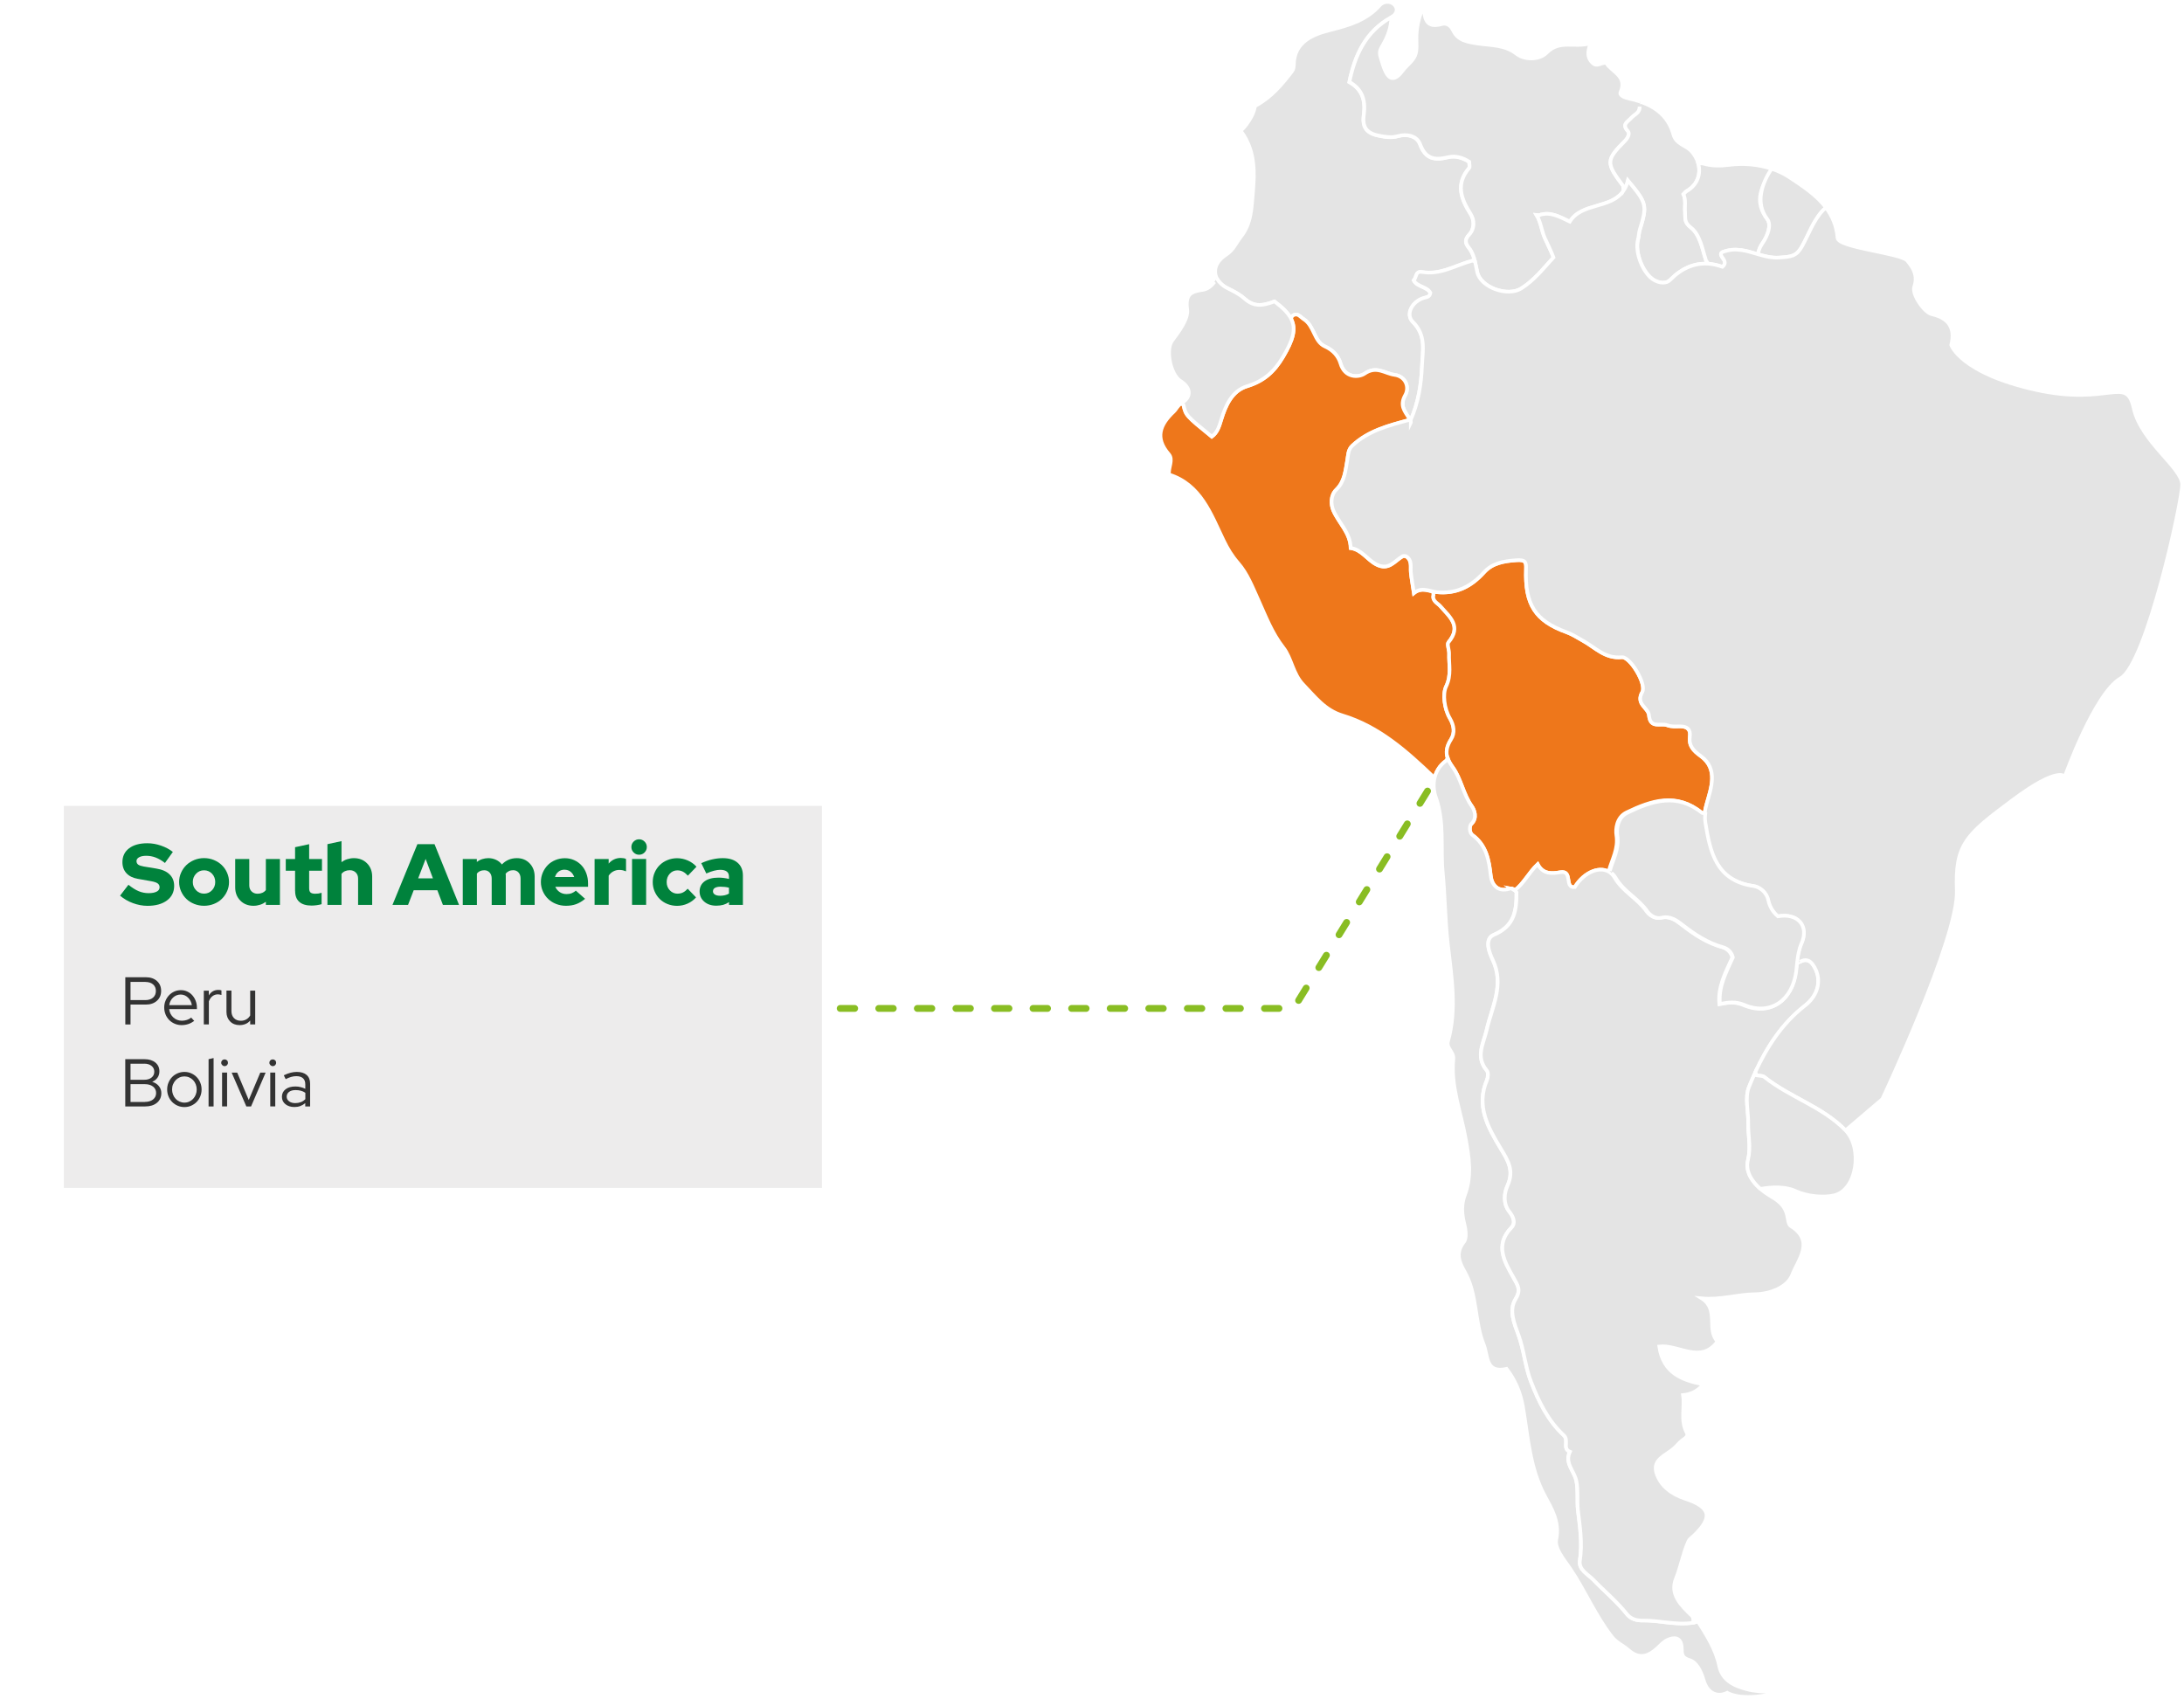 <?xml version="1.0" encoding="UTF-8"?><svg id="Capa_2" xmlns="http://www.w3.org/2000/svg" xmlns:xlink="http://www.w3.org/1999/xlink" viewBox="0 0 452.97 352.39"><defs><style>.cls-1{fill:#edecec;filter:url(#drop-shadow-1);}.cls-2{fill:#00823c;}.cls-3{fill:#e4e4e4;}.cls-3,.cls-4,.cls-5{fill-rule:evenodd;}.cls-3,.cls-5{stroke:#fff;stroke-miterlimit:10;stroke-width:.75px;}.cls-4{fill:none;stroke:#89bd23;stroke-dasharray:0 0 3 5;stroke-linecap:round;stroke-linejoin:round;stroke-width:1.42px;}.cls-6{fill:#333;}.cls-5{fill:#ee771b;}</style><filter id="drop-shadow-1" filterUnits="userSpaceOnUse"><feOffset dx="4.14" dy="4.14"/><feGaussianBlur result="blur" stdDeviation="4.14"/><feFlood flood-color="#000" flood-opacity=".25"/><feComposite in2="blur" operator="in"/><feComposite in="SourceGraphic"/></filter></defs><g id="Presencia_exportadora"><polyline class="cls-4" points="300.27 157.27 268.31 209.17 170.93 209.17"/><path class="cls-3" d="m305.39,54.1c-3.45.92-6.63,3.02-10.43,2.35-1.42-.25-1.14,1.11-1.73,1.74.74,1.38,2.71,1.22,3.45,2.59-.12.88-.84.9-1.39,1.06-2.36.7-3.86,3.35-2.25,4.96,2.84,2.83,2.01,6.02,1.89,9.19-.16,3.81-.77,7.57-2.32,11.11l-.34-.34c-.9-1.47-2.03-2.63-.81-4.79.93-1.65.1-3.91-2.23-4.22-1.97-.27-3.73-1.95-6.17-.26-1.25.86-4.13.96-5.03-2.14-.4-1.4-1.47-2.72-3.22-3.49-2.28-1.01-2.19-4.27-4.4-5.66-.78-.49-1.29-1.47-2.38-.64l-.26.55c-.6-1.16-1.73-2.29-3.44-3.57-2.86,1.11-4.47,1.01-6.37-.7-1.02-.91-2.18-1.43-3.37-2.04-1.08-.55-1.82-1.28-2.22-2.08-.8-1.61-.2-3.51,1.91-4.87,1.56-1,2.07-2.45,3.07-3.71,2.2-2.78,2.24-6.05,2.51-9.16.35-4.01.47-8.07-1.83-11.83-.21-.34-.46-.68-.71-1.03l.62-.59c1.5-1.78,2.3-3.44,2.37-4.85l.32.13c3.09-1.71,5.3-4.34,7.38-7.08.26-.34.34-.88.34-1.33.07-4.89,4.29-6.34,7.48-7.15,4.04-1.02,7.61-2.04,10.43-5.25.58-.66,2.08-.92,2.93-.02.98,1.03.32,2.09-.66,2.63-5.33,2.96-7.54,7.88-8.69,13.42,2.73,1.52,3.4,3.86,3,6.8-.37,2.69.65,3.88,3.34,4.38,1.24.23,2.4.42,3.72.05,1.8-.51,3.94-.11,4.6,1.66,1.16,3.12,3.04,3.39,5.84,2.71,1.46-.36,3.03.08,4.36.95,0,.45.19,1.06-.03,1.32-2.79,3.28-1.7,6.31.31,9.49.8,1.27.91,3.01-.3,4.32-.91.99-.85,1.7-.02,2.74.67.84,1.01,1.83,1.25,2.86"/><path class="cls-5" d="m297.28,122.71l.03.72c-.31,1.22.91,1.7,1.42,2.29,1.98,2.27,4.49,4.17,1.67,7.53-.31.37.18,1.63.15,2.3-.09,2.25.55,4.42-.63,6.86-.72,1.5-.41,4.54.79,6.58.88,1.51,1.08,3.04.24,4.37-.92,1.44-1.12,2.66-.7,3.92l-.26.48c-1.5,1.06-2.28,2.49-2.54,3.98l-.16-.61c-5.57-5.32-11.31-10.45-18.86-12.73-3.66-1.11-5.68-3.87-8.12-6.39-2.19-2.26-2.41-5.49-4.13-7.68-2.39-3.06-3.67-6.51-5.2-9.89-1.21-2.66-2.28-5.47-4.17-7.64-1.3-1.49-2.19-2.96-3.05-4.74-2.64-5.47-4.73-11.57-11.3-13.63-.15-1.57.96-3.06-.06-4.24-2.91-3.37-1.8-6.13,1.03-8.79.58-.54.78-1.25,1.63-1.77l.4.44c.47,2.1.55,2.19,5.86,6.51,1.16-.86,1.52-2.09,1.94-3.46.9-2.95,2.21-6.02,5.36-6.99,3.47-1.07,5.62-2.95,7.48-6.09,2.08-3.52,2.77-5.78,1.65-7.93l.26-.55c1.09-.83,1.6.15,2.38.64,2.21,1.38,2.12,4.65,4.4,5.66,1.75.77,2.81,2.1,3.22,3.49.89,3.11,3.78,3,5.03,2.14,2.45-1.69,4.21,0,6.17.26,2.34.31,3.17,2.57,2.23,4.22-1.22,2.16-.09,3.31.81,4.79l.34.34v.67c.11-.22-.07-.7-.33-.63-4.22,1.14-8.47,2.21-11.8,5.34-.91.85-.85,1.94-1.04,3.03-.39,2.15-.52,4.38-2.29,6.1-1.21,1.17-1.12,3.09-.6,4.3,1.14,2.61,3.55,4.64,3.6,7.79,2.29.33,3.44,2.44,5.36,3.42,2.56,1.3,3.74-.76,5.42-1.72.17-.1.44-.01.67-.01,1.34.82.91,2.16,1.03,3.36.12,1.25.36,2.48.63,4.29,1.41-1.13,2.72-.58,4.03-.3"/><path class="cls-5" d="m300.27,157.27c.2.6.55,1.22,1.03,1.88,1.77,2.42,2.17,5.6,3.98,8.12.46.64,1.25,2.42-.15,3.69-.29.26-.52,1.67.28,2.27,2.86,2.12,3.42,5.13,3.78,8.42.21,1.92,1.47,3.49,3.95,2.71.16-.05.3-.06.42-.04l.58.37c1.87-1.4,2.88-3.61,4.77-5.43,1.13,2.16,3.02,1.95,4.65,1.67,2.75-.48.77,3.33,3.04,3.09,1.98-3.23,5.4-4.54,7.42-2.96l-.35-.41c.66-2.43,2.03-4.57,1.57-7.44-.19-1.16,0-3.68,2.12-4.7,5.2-2.51,10.33-4.16,15.49.03l.69.18c.08-.62.22-1.26.41-1.93.9-3.23,2.49-7.27-1.17-9.93-1.62-1.18-2.55-2.15-2.3-4.14.18-1.44-.56-2.03-2-2.05-.89,0-1.76.12-2.72-.24-1.36-.52-3.48.82-3.76-2.08-.15-1.57-2.81-2.28-1.39-4.79.95-1.68-2.55-7.4-4.24-7.23-3.48.35-5.52-2.03-8.1-3.45-1.1-.6-2.13-1.3-3.34-1.74-6.54-2.35-8.69-5.76-8.43-13.09.05-1.39-.04-1.99-2.03-1.84-2.62.2-4.94.58-6.7,2.53-2.65,2.93-5.7,4.5-9.79,4.09-.23-.02-.47-.07-.7-.12l.03.72c-.31,1.22.91,1.7,1.42,2.29,1.98,2.27,4.49,4.17,1.67,7.53-.31.37.18,1.63.15,2.3-.09,2.25.55,4.42-.63,6.86-.72,1.5-.41,4.54.79,6.58.88,1.51,1.08,3.04.24,4.37-.92,1.44-1.12,2.66-.7,3.92Z"/><path class="cls-3" d="m372.03,350.6c-3.26.11-6.45.66-9.79-.23-2.84-.75-5.08-1.98-5.67-4.83-.73-3.5-2.62-6.34-4.37-9.17-4.1.98-7.77-.33-11.47-.25-1.32.03-2.52-.31-3.35-1.36-2.09-2.63-4.68-4.75-6.99-7.15-1.05-1.09-3.04-2-2.74-3.95.56-3.56.01-6.95-.41-10.48-.21-1.81.09-4-.32-6.02-.41-2.03-2.48-3.69-1.34-6.06-1.63-.65-.11-2.34-1.29-3.43-3.26-3.01-5.18-6.98-6.76-11.05-1.23-3.15-1.45-6.57-2.63-9.78-.84-2.28-2-5.06-.64-7.29,1.21-1.97.61-2.81-.35-4.52-1.8-3.21-4.01-6.74-.47-10.39,1.07-1.1.22-2.53-.39-3.29-1.44-1.8-1.03-4.05-.43-5.37,1.47-3.23.11-5.3-1.44-7.86-2.58-4.28-5.1-8.75-2.8-14.1.24-.57.32-1.57-.01-1.97-2.44-2.88-.7-5.56-.04-8.47,1.07-4.72,3.73-9.31,1.24-14.52-.63-1.32-1.86-4.29.25-5.18,4.31-1.8,4.72-5.09,4.69-8.83-.29-.36-.57-.7-.96-.76l.58.37-.58-.37c-.13-.02-.27-.01-.42.04-2.48.79-3.74-.79-3.95-2.71-.36-3.29-.92-6.3-3.78-8.42-.8-.59-.57-2-.28-2.27,1.4-1.27.61-3.05.15-3.69-1.82-2.52-2.22-5.7-3.98-8.12-.4-.55-.71-1.07-.91-1.58l-.11-.3-.26.48c-1.5,1.06-2.28,2.49-2.54,3.98-.22,1.26-.07,2.57.34,3.71,1.83,5.15.93,10.39,1.42,15.55.47,4.91.49,9.87,1.05,14.81.75,6.7,1.94,13.46.05,20.18-.43,1.52,1.25,2.19,1.1,3.71-.56,5.69,1.57,11.01,2.55,16.5.7,3.87,1.34,7.83-.19,11.79-.67,1.74-.64,3.74-.13,5.71.32,1.26.61,3.11-.04,3.94-1.78,2.26-.99,4.18.13,6.13,2.69,4.71,2.02,10.27,3.98,15.17.95,2.37.32,6.02,4.75,5.03,1.76,2.3,2.86,4.89,3.36,7.74,1.1,6.29,1.38,12.69,4.55,18.6,1.38,2.57,3.15,5.39,2.39,9.04-.39,1.89,1.58,4.13,2.84,6,3.11,4.6,5.24,9.78,8.68,14.19.97,1.24,2.31,1.76,3.37,2.7,2.29,2.05,4.17,1.41,6.11-.38.64-.59,1.27-1.29,2.03-1.65,1.4-.67,2.76-.58,2.97,1.32.14,1.28-.28,2.28,1.67,2.86,1.39.42,2.34,2.23,2.89,4.16.79,2.76,2.86,3.58,4.9,2.6,0,0,2.29,1.56,8.05.51l5.75-1.05Z"/><path class="cls-3" d="m334.02,181.05c.33.26.63.59.87,1.01,1.71,2.92,4.74,4.3,6.58,6.95.58.83,1.77,1.64,2.96,1.35,1.82-.45,3.2.57,4.33,1.45,2.6,2.03,5.25,3.78,8.46,4.67,1.07.3,1.84,1.13,2.07,2.13-1.45,3.18-3.04,6.12-2.7,9.68,1.9-.36,3.34-.53,5.05.2,5.45,2.32,10.05-.92,10.83-6.97.07-.56.12-1.12.18-1.69l.73-.34c1.11-.63,2-.34,2.69.67,1.91,2.82,1.18,6.21-1.67,8.42-4.74,3.68-7.89,8.56-10.33,13.83-.46,1-.9,2.02-1.32,3.05-.9,2.21-.1,5.1-.15,7.68-.05,2.47.59,4.77-.06,7.47-.78,3.19,2.03,5.95,4.84,7.59,1.79,1.04,2.96,2.13,3.33,4.13.13.69.23,1.68.69,1.97,5.08,3.12,1.44,7.13.36,10.04-.97,2.62-4.54,4.07-7.8,4.11-3.63.04-7.13,1.23-11.01.86,3.63,2.28.89,6.5,3.28,8.93-3.46,4.77-8.16.57-12.1,1.05.83,5.56,4.75,7,9.16,7.87-1.16,1.39-2.64,2.06-4.23,2.21.4,2.56-.58,5.23.75,7.74.46.87-.39,1.23-.97,1.69-.62.48-1.1,1.14-1.7,1.66-1.62,1.4-4.44,2.27-3.6,5.03.84,2.78,3.26,4.49,5.98,5.38,5.31,1.75,5.81,3.86,1.67,7.77-.35.33-.81.61-.99,1.02-1.13,2.5-1.56,5.21-2.6,7.78-1.33,3.25,1.08,5.58,3.26,7.68.33.32.34.64.33,1.02l.03.45c-3.7.58-7.06-.52-10.46-.45-1.32.03-2.52-.31-3.35-1.36-2.09-2.63-4.68-4.75-6.99-7.15-1.05-1.09-3.04-2-2.74-3.95.56-3.56.01-6.95-.41-10.48-.21-1.81.09-4-.32-6.02-.41-2.03-2.48-3.69-1.34-6.06-1.63-.65-.11-2.34-1.29-3.43-3.26-3.01-5.18-6.98-6.76-11.05-1.23-3.15-1.45-6.57-2.63-9.78-.84-2.28-2-5.06-.64-7.29,1.21-1.97.61-2.81-.35-4.52-1.8-3.21-4.01-6.74-.47-10.39,1.07-1.1.22-2.53-.39-3.29-1.44-1.8-1.03-4.05-.43-5.37,1.47-3.23.11-5.3-1.44-7.86-2.58-4.28-5.1-8.75-2.8-14.1.24-.57.32-1.57-.01-1.97-2.44-2.88-.7-5.56-.04-8.47,1.07-4.72,3.73-9.31,1.24-14.52-.63-1.32-1.86-4.29.25-5.18,4.31-1.8,4.72-5.09,4.69-8.83-.29-.36-.57-.7-.96-.76l.58.37c1.87-1.4,2.88-3.61,4.77-5.43,1.13,2.16,3.02,1.95,4.65,1.67,2.75-.48.77,3.33,3.04,3.09,1.98-3.23,5.4-4.54,7.42-2.96l-.35-.41"/><path class="cls-3" d="m340.06,22.12c.13,1.28-1.08,1.61-1.71,2.33-.73.84-2.07,1.3-.7,2.77.4.43.04,1.35-.6,1.99-4,4.02-4,4.59-.36,9.4l.1.9c-2.56,3.91-8.68,2.43-11.19,6.48-2.04-.93-4-2.2-6.41-1.33l-.49-.05c.89,1.45,1.04,3.27,1.73,4.81.59,1.31,1.27,2.63,1.79,3.99-2.1,2.28-3.98,4.74-6.7,6.44-2.82,1.77-8.42-.2-9.13-3.41-.16-.71-.28-1.44-.45-2.16-.24-1.03-.58-2.02-1.25-2.86-.83-1.04-.9-1.75.02-2.74,1.21-1.31,1.1-3.05.3-4.32-2.01-3.18-3.1-6.2-.31-9.49.22-.26.03-.87.03-1.32-1.33-.87-2.9-1.31-4.36-.95-2.79.68-4.68.4-5.84-2.71-.66-1.77-2.79-2.17-4.6-1.66-1.32.37-2.48.17-3.72-.05-2.7-.49-3.71-1.69-3.34-4.38.4-2.94-.28-5.29-3-6.8,1.14-5.54,3.36-10.46,8.69-13.42,0,2.02-.75,4.07-1.79,5.8-.58.98-.77,1.51-.4,2.62.42,1.26,1.17,4.76,2.9,4.14.91-.33,1.49-1.34,2.09-2.01.74-.82,1.66-1.54,2.11-2.56.49-1.1.31-2.43.31-3.61,0-2.44.52-4.29,1.35-6.47l.18.11c.14,2.32.52,4.31,3.71,3.4,1.01-.29,1.86.25,2.36,1.3,1,2.12,3,2.4,5.03,2.72,2.78.44,5.6.18,8.19,2.19,1.55,1.21,4.61,1.33,6.19-.28,2.71-2.75,5.67-.97,9.11-1.95-.78,1.97-.6,3.11.39,4.07.96.94,1.81-.14,2.85,0,1.09,1.89,4.43,2.64,2.97,6.08-.3.7.92,1.15,1.92,1.36.76.16,1.5.36,2.2.6"/><path class="cls-3" d="m340.06,22.12c.13,1.28-1.08,1.61-1.71,2.33-.73.84-2.07,1.3-.7,2.77.4.43.04,1.35-.6,1.99-4,4.02-4,4.59-.36,9.4l.1.9c.37-.56.66-1.23.86-2.04,3.96,4.73,4.01,5.11,2.45,10.24-.19.62-.19,1.34-.37,2.01-.7,2.65,1.06,7.1,3.36,8.4,1.08.61,2.5.8,3.31-.03,2.38-2.44,5.04-3.56,7.92-3.37l-.47-.63c-.8-2.44-1.24-5.4-3.16-6.89-1.47-1.13-1.12-2.04-1.21-3.2-.1-1.24.22-2.51-.33-3.71.21-.21.4-.5.67-.65,3.1-1.76,3.37-5.46,1.09-8.16-1.17-1.38-3.26-1.48-3.85-3.61-1.01-3.68-3.61-5.67-6.84-6.76"/><path class="cls-3" d="m366.98,36.26c-1.95,2.96-3.03,5.78-.45,9.18.94,1.24.08,3.45-.93,4.93-.52.76-.88,1.49-.97,2.38h0c-2.37-.7-4.72-1.51-7.43-.42-1.07.76,1.59,1.77.07,3.03-1-.36-1.98-.57-2.94-.64l-.47-.63c-.8-2.44-1.24-5.4-3.16-6.89-1.47-1.13-1.12-2.04-1.21-3.2-.1-1.24.22-2.51-.33-3.71.21-.21.4-.5.67-.65,2.25-1.28,3.01-3.58,2.38-5.78l.98.05c1.77.54,3.61.53,5.38.3,3.04-.4,6.12-.11,8.85.8"/><path class="cls-3" d="m367.42,35.01c-1.95,2.96-3.46,7.03-.89,10.43.94,1.24.08,3.45-.93,4.93-.52.76-.88,1.49-.97,2.38h0c1.43.42,2.87.8,4.4.69,2.48-.17,3.57-.22,4.75-2.34,1.39-2.5,2.32-5.29,4.31-7.44l.64-.58c-1.98-2.62-4.87-4.5-7.52-6.26-1.14-.76-2.42-1.37-3.79-1.82"/><path class="cls-3" d="m372.65,199.83c.14-1.35.32-2.72.93-4.1,1.65-3.77-.89-6.42-4.91-5.66-1.05-.9-1.73-2.03-2.01-3.37-.36-1.7-1.82-2.75-3.06-2.93-7.82-1.13-9.06-7.07-10.04-13.23-.19-1.22.02-2.42.39-3.76.9-3.23,2.49-7.27-1.17-9.93-1.62-1.18-2.55-2.15-2.3-4.14.18-1.44-.56-2.03-2-2.05-.89,0-1.76.12-2.72-.24-1.36-.52-3.48.82-3.76-2.08-.15-1.57-2.81-2.28-1.39-4.79.95-1.68-2.55-7.4-4.24-7.23-3.48.35-5.52-2.03-8.1-3.45-1.1-.6-2.13-1.3-3.34-1.74-6.54-2.35-8.69-5.76-8.43-13.09.05-1.39-.04-1.99-2.03-1.84-2.62.2-4.94.58-6.7,2.53-2.65,2.93-5.7,4.5-9.79,4.09-1.55-.16-3.07-1.16-4.73.18-.27-1.81-.51-3.04-.63-4.29-.11-1.2.32-2.54-1.03-3.36-.22,0-.5-.08-.67.01-1.68.96-2.86,3.03-5.42,1.72-1.92-.98-3.07-3.09-5.36-3.42-.05-3.15-2.46-5.18-3.6-7.79-.53-1.21-.61-3.13.6-4.3,1.77-1.71,1.9-3.95,2.29-6.1.2-1.09.14-2.18,1.04-3.03,3.33-3.13,7.58-4.2,11.8-5.34.26-.07.44.41.33.63v-.67c1.56-3.54,2.17-7.29,2.32-11.11.13-3.17.95-6.35-1.89-9.19-1.61-1.6-.11-4.25,2.25-4.96.55-.16,1.27-.17,1.39-1.06-.73-1.37-2.71-1.2-3.45-2.59.59-.62.3-1.99,1.73-1.74,3.8.67,6.98-1.43,10.43-2.35l.54.2c.17.72.29,1.45.45,2.16.71,3.21,6.31,5.18,9.13,3.41,2.72-1.7,4.6-4.16,6.7-6.44-.52-1.36-1.19-2.68-1.79-3.99-.69-1.53-.84-3.36-1.73-4.81l.49.05c2.41-.87,4.37.39,6.41,1.33,2.51-4.05,8.63-2.57,11.19-6.48l-.1-.9.1.9c.37-.56.66-1.23.86-2.04,3.96,4.73,4.01,5.11,2.45,10.24-.19.62-.19,1.34-.37,2.01-.7,2.65,1.06,7.1,3.36,8.4,1.08.61,2.5.8,3.31-.03,2.38-2.44,5.04-3.56,7.92-3.37.96.07,1.94.28,2.94.64,1.53-1.27-1.13-2.28-.07-3.03,2.71-1.09,5.05-.28,7.43.42,1.43.42,2.87.8,4.4.69,2.48-.17,3.57-.22,4.75-2.34,1.39-2.5,2.32-5.29,4.31-7.44l.64-.58c1.3,1.72,2.21,3.76,2.41,6.3.16,2.03,13.16,3.12,14.47,4.71,1.27,1.54,2.21,3.12,1.44,5.4-.55,1.61,2.13,5.37,3.63,5.7q5.35,1.18,4.04,6.39s1.93,5.79,17.38,9.26c15.45,3.48,18.92-3.09,20.47,3.86,1.54,6.95,10.04,12.36,10.04,15.84s-7.34,37.08-12.75,40.17c-5.41,3.09-11.59,20.41-11.59,20.41,0,0-1.16-2.35-10.81,4.84-9.66,7.19-11.97,9.12-11.59,18.78.39,9.66-15.45,43.26-15.45,43.26l-7.62,6.49c-4.79-4.94-11.58-6.86-16.85-11.08-.4-.32-1.1-.25-1.66-.36l-.22-.63c2.43-5.27,5.58-10.14,10.33-13.83,2.85-2.21,3.58-5.61,1.67-8.42-.69-1.01-1.58-1.3-2.69-.67"/><path class="cls-3" d="m252.37,57.7c.4.8,1.14,1.53,2.22,2.08,1.19.61,2.35,1.13,3.37,2.04,1.91,1.7,3.52,1.81,6.37.7,1.71,1.28,2.84,2.41,3.44,3.57,1.12,2.15.43,4.41-1.65,7.93-1.86,3.14-4.01,5.03-7.48,6.09-3.14.97-4.46,4.03-5.36,6.99-.42,1.38-.78,2.6-1.94,3.46-5.31-4.32-5.39-4.4-5.86-6.51l-.4-.44c2.15-1.32,1.89-3.25-.27-4.61-2.02-1.26-3.12-6.48-1.66-8.4,1.49-1.96,3.32-4.5,3.08-6.37-.42-3.27.81-3.76,3.29-4.12.93-.14,1.76-.82,2.36-1.64"/><path class="cls-3" d="m365.13,246.61c-1.84-1.6-3.17-3.69-2.6-6,.66-2.7.02-5,.06-7.47.05-2.58-.75-5.47.15-7.68.42-1.03.86-2.05,1.32-3.05l.22.63c.56.11,1.26.05,1.66.36,5.27,4.22,12.06,6.14,16.85,11.08,3.56,3.67,2.36,12.38-2.43,13.47-2.07.47-5.38.28-8.04-.94-2.04-.94-4.89-.84-7.2-.4"/><path class="cls-3" d="m334.23,181.08c.33.26.62.59.87,1.01,1.7,2.91,4.73,4.28,6.55,6.93.57.83,1.76,1.64,2.95,1.34,1.81-.45,3.19.57,4.32,1.45,2.59,2.02,5.23,3.77,8.43,4.66,1.07.3,1.83,1.12,2.06,2.12-1.44,3.17-3.02,6.1-2.69,9.64,1.9-.35,3.33-.52,5.03.2,5.43,2.31,10.01-.92,10.79-6.95.07-.56.12-1.12.18-1.68.14-1.34.32-2.71.92-4.09,1.65-3.76-.89-6.39-4.89-5.64-1.05-.89-1.72-2.03-2-3.36-.35-1.69-1.82-2.74-3.04-2.92-7.79-1.12-9.03-7.05-10.01-13.18-.1-.61-.09-1.21-.02-1.83l-.69-.18c-5.14-4.17-10.26-2.53-15.44-.03-2.12,1.02-2.3,3.53-2.11,4.69.46,2.85-.91,4.99-1.56,7.41"/><rect class="cls-1" x="9.1" y="163.02" width="157.24" height="79.24"/><path class="cls-2" d="m24.91,185.77l1.73-2.25c.76.61,1.46,1.06,2.12,1.33.66.28,1.35.41,2.07.41s1.26-.11,1.67-.32.6-.52.6-.9c0-.35-.14-.62-.41-.81-.27-.19-.72-.34-1.34-.45l-2.77-.49c-1.02-.18-1.81-.57-2.36-1.17-.55-.6-.83-1.36-.83-2.29,0-1.21.46-2.17,1.38-2.87.92-.7,2.18-1.05,3.79-1.05.94,0,1.88.16,2.83.49s1.77.76,2.46,1.31l-1.64,2.29c-.66-.52-1.3-.89-1.93-1.13s-1.28-.36-1.94-.36c-.62,0-1.12.1-1.48.3-.37.2-.55.47-.55.8,0,.31.12.56.35.73s.62.3,1.14.39l2.61.43c1.21.19,2.13.59,2.76,1.21.63.61.95,1.4.95,2.38,0,1.27-.5,2.28-1.49,3.02-.99.74-2.34,1.12-4.04,1.12-1.01,0-2.01-.19-3.02-.56s-1.89-.89-2.67-1.55Z"/><path class="cls-2" d="m37.15,182.95c0-.68.13-1.33.41-1.94.27-.61.64-1.13,1.1-1.58.46-.44,1.01-.79,1.64-1.05.63-.26,1.3-.39,2.02-.39s1.4.13,2.03.39,1.18.61,1.64,1.05c.46.44.83.97,1.1,1.58.27.61.41,1.25.41,1.94s-.13,1.33-.41,1.93c-.27.61-.64,1.13-1.1,1.58s-1.01.79-1.64,1.04-1.31.38-2.03.38-1.39-.13-2.02-.38c-.63-.25-1.18-.6-1.64-1.04s-.83-.97-1.1-1.58c-.27-.61-.41-1.25-.41-1.93Zm5.17,2.41c.65,0,1.2-.23,1.65-.7.45-.47.67-1.04.67-1.71s-.22-1.26-.67-1.73-1-.7-1.65-.7-1.2.23-1.65.7c-.45.47-.68,1.04-.68,1.73s.23,1.24.68,1.71c.45.47,1,.7,1.65.7Z"/><path class="cls-2" d="m51.7,178.18v5.47c0,.52.16.93.48,1.25s.74.48,1.25.48c.37,0,.7-.07.99-.2.29-.13.53-.32.72-.56v-6.44h2.92v9.52h-2.92v-.65c-.35.26-.74.47-1.18.61-.44.14-.9.22-1.38.22-1.12,0-2.03-.36-2.74-1.08s-1.06-1.64-1.06-2.75v-5.87h2.92Z"/><path class="cls-2" d="m61.2,184.8v-4.19h-1.93v-2.43h1.93v-2.45l2.92-.63v3.08h2.66v2.43h-2.66v3.62c0,.42.09.72.28.89.19.17.51.26.98.26.23,0,.44-.01.65-.04s.43-.08.67-.15v2.36c-.26.08-.6.15-1.01.21-.41.05-.75.08-1.03.08-1.14,0-2-.25-2.58-.77-.58-.51-.87-1.26-.87-2.26Z"/><path class="cls-2" d="m67.91,187.7v-12.6l2.92-.63v4.36c.35-.26.74-.47,1.18-.61.44-.14.9-.22,1.38-.22,1.12,0,2.03.36,2.74,1.08.71.72,1.06,1.64,1.06,2.75v5.87h-2.92v-5.47c0-.52-.16-.93-.48-1.25-.32-.32-.74-.48-1.25-.48-.37,0-.7.07-.99.2s-.53.32-.72.56v6.44h-2.92Z"/><path class="cls-2" d="m81.4,187.7l5.17-12.6h3.55l5.09,12.6h-3.35l-1.15-3.04h-4.91l-1.17,3.04h-3.22Zm5.33-5.51h3.06l-1.51-4.03-1.55,4.03Z"/><path class="cls-2" d="m95.98,187.7v-9.52h2.92v.61c.33-.26.7-.46,1.11-.59s.83-.2,1.27-.2c.59,0,1.12.12,1.61.35.49.23.89.56,1.21.96.38-.42.84-.74,1.37-.97.53-.23,1.1-.34,1.73-.34,1.08,0,1.96.36,2.65,1.08.69.72,1.04,1.64,1.04,2.75v5.87h-2.92v-5.47c0-.52-.14-.93-.42-1.25-.28-.32-.66-.48-1.12-.48-.32,0-.62.06-.88.19-.26.12-.49.3-.68.53.01.1.02.2.03.3,0,.1,0,.21,0,.32v5.87h-2.92v-5.47c0-.52-.14-.93-.42-1.25-.28-.32-.66-.48-1.12-.48-.32,0-.62.06-.87.17s-.48.29-.66.51v6.52h-2.92Z"/><path class="cls-2" d="m121.34,186.44c-.6.5-1.21.87-1.84,1.1s-1.34.34-2.13.34c-.72,0-1.4-.13-2.03-.38-.64-.25-1.19-.6-1.65-1.04s-.83-.97-1.1-1.58c-.27-.61-.41-1.25-.41-1.93s.13-1.33.39-1.94c.26-.61.61-1.13,1.05-1.58s.97-.79,1.58-1.04c.61-.25,1.26-.38,1.95-.38s1.34.13,1.93.4c.59.26,1.09.62,1.52,1.08s.76,1,1,1.65c.24.64.36,1.34.36,2.08v.72h-6.79c.19.44.49.81.9,1.09.41.28.89.42,1.44.42.4,0,.76-.06,1.08-.19s.6-.3.83-.53l1.93,1.71Zm-4.25-6.05c-.48,0-.89.13-1.24.4-.35.26-.59.64-.74,1.12h3.98c-.16-.46-.41-.82-.76-1.1-.35-.28-.77-.41-1.23-.41Z"/><path class="cls-2" d="m123.32,187.7v-9.52h2.92v.95c.31-.37.68-.66,1.1-.86.42-.2.89-.31,1.4-.31.28.01.5.03.67.06.17.03.31.09.43.17v2.54c-.19-.08-.41-.15-.65-.21-.24-.05-.49-.08-.74-.08-.46,0-.88.11-1.27.32-.39.22-.71.51-.94.88v6.05h-2.92Z"/><path class="cls-2" d="m132.55,177.29c-.44,0-.82-.16-1.13-.47-.31-.31-.47-.69-.47-1.13s.16-.82.47-1.13.69-.47,1.13-.47.82.16,1.13.47.47.69.47,1.13-.16.82-.47,1.13c-.31.31-.69.47-1.13.47Zm1.46.88v9.52h-2.92v-9.52h2.92Z"/><path class="cls-2" d="m140.56,185.36c.4,0,.76-.08,1.1-.25.34-.17.66-.43.97-.77l1.73,1.8c-.48.55-1.07.98-1.76,1.29-.7.31-1.42.46-2.18.46-.71,0-1.37-.13-1.99-.38s-1.15-.6-1.6-1.04-.8-.97-1.06-1.57c-.26-.6-.39-1.25-.39-1.94s.13-1.35.39-1.95c.26-.61.61-1.13,1.06-1.57.45-.44.98-.79,1.6-1.04s1.28-.39,1.99-.39c.78,0,1.52.16,2.23.47.71.31,1.31.74,1.8,1.3l-1.78,1.85c-.34-.37-.68-.65-1.03-.83-.35-.18-.73-.27-1.15-.27-.62,0-1.15.23-1.58.7s-.64,1.04-.64,1.73.22,1.26.66,1.72c.44.46.98.69,1.63.69Z"/><path class="cls-2" d="m148.55,187.86c-1.01,0-1.84-.28-2.48-.83s-.97-1.26-.97-2.12.34-1.6,1.04-2.11c.69-.5,1.65-.76,2.89-.76.37,0,.74.02,1.1.07.36.05.71.11,1.06.2v-.47c0-.48-.15-.84-.46-1.07-.31-.23-.76-.35-1.36-.35-.37,0-.79.06-1.26.18-.47.12-1.01.31-1.62.58l-1.04-2.14c.77-.35,1.52-.61,2.26-.78.74-.17,1.47-.26,2.19-.26,1.32,0,2.35.31,3.08.95.73.63,1.1,1.51,1.1,2.65v6.1h-2.88v-.58c-.38.26-.79.45-1.21.57-.43.11-.9.17-1.41.17Zm-.68-3.01c0,.3.13.54.4.7.26.17.63.25,1.1.25.35,0,.67-.04.98-.11.31-.07.58-.19.84-.34v-1.22c-.28-.07-.56-.13-.85-.16s-.58-.05-.88-.05c-.5,0-.89.08-1.17.24s-.41.39-.41.69Z"/><path class="cls-6" d="m25.99,212.5v-9.8h4.26c.95,0,1.72.26,2.3.78.58.52.87,1.2.87,2.05s-.29,1.54-.88,2.06c-.58.52-1.35.78-2.29.78h-3.18v4.13h-1.08Zm4.17-8.83h-3.09v3.77h3.09c.66,0,1.19-.17,1.58-.51s.59-.8.59-1.38-.2-1.04-.59-1.37-.92-.5-1.58-.5Z"/><path class="cls-6" d="m40.28,211.76c-.39.29-.8.51-1.22.65-.42.14-.89.22-1.39.22s-.98-.09-1.42-.28c-.44-.19-.83-.44-1.15-.77-.32-.33-.58-.71-.76-1.16s-.28-.92-.28-1.43.09-.98.27-1.41c.18-.44.43-.82.74-1.15.31-.33.67-.58,1.1-.77.42-.19.88-.28,1.35-.28s.9.09,1.31.28c.41.19.76.44,1.05.77.29.33.53.71.7,1.15.17.44.26.91.26,1.41v.32h-5.75c.07.69.36,1.26.85,1.72.5.46,1.09.69,1.78.69.36,0,.72-.06,1.06-.17.34-.11.63-.27.87-.48l.64.69Zm-2.8-5.47c-.61,0-1.13.21-1.58.62-.44.41-.71.94-.8,1.58h4.69c-.09-.62-.36-1.14-.79-1.56-.43-.42-.94-.64-1.52-.64Z"/><path class="cls-6" d="m42.27,212.5v-7.01h1.04v.99c.21-.36.48-.65.81-.85.34-.2.72-.3,1.15-.3.13,0,.25,0,.35.02.1.01.21.04.31.08v.95c-.12-.04-.24-.07-.36-.09s-.24-.04-.36-.04c-.43,0-.81.12-1.13.37-.33.25-.58.6-.76,1.07v4.8h-1.04Z"/><path class="cls-6" d="m48,205.48v4.23c0,.62.18,1.11.53,1.47.35.36.83.55,1.43.55.42,0,.8-.1,1.13-.29s.6-.46.8-.81v-5.15h1.04v7.01h-1.04v-.81c-.27.32-.59.56-.96.71-.37.16-.78.24-1.24.24-.8,0-1.46-.25-1.96-.76s-.76-1.16-.76-1.96v-4.44h1.02Z"/><path class="cls-6" d="m25.99,219.7h3.98c.94,0,1.69.23,2.25.69.56.46.84,1.07.84,1.83,0,.5-.13.94-.4,1.32s-.63.66-1.1.85c.59.18,1.05.47,1.39.89.34.42.51.9.51,1.46,0,.84-.31,1.51-.92,2.01s-1.42.75-2.42.75h-4.14v-9.8Zm3.92.94h-2.84v3.33h2.84c.63,0,1.14-.15,1.52-.46.38-.3.57-.71.57-1.21s-.19-.91-.57-1.21c-.38-.3-.88-.46-1.52-.46Zm.14,7.92c.7,0,1.26-.17,1.69-.5.42-.34.64-.79.64-1.34s-.21-1.01-.64-1.34-.99-.5-1.69-.5h-2.98v3.7h2.98Z"/><path class="cls-6" d="m34.67,225.98c0-.5.09-.98.28-1.43.19-.45.44-.84.76-1.16.32-.33.7-.58,1.14-.77s.91-.28,1.4-.28.96.09,1.39.28c.43.19.81.44,1.13.77.32.33.58.71.76,1.16.19.45.28.92.28,1.43s-.09.99-.28,1.44c-.19.45-.44.84-.76,1.16-.32.33-.7.58-1.13.77-.43.19-.9.28-1.39.28s-.96-.09-1.4-.28-.82-.44-1.14-.77c-.32-.33-.58-.71-.76-1.16-.19-.45-.28-.93-.28-1.44Zm3.58,2.73c.36,0,.69-.07,1-.21.31-.14.58-.33.81-.58s.41-.54.54-.87c.13-.33.2-.69.2-1.07s-.07-.74-.2-1.07-.31-.62-.54-.86c-.23-.24-.5-.43-.81-.57-.31-.14-.65-.21-1-.21s-.69.07-1,.21c-.31.14-.58.33-.81.57-.23.24-.41.53-.55.86-.14.33-.2.69-.2,1.07s.07.74.2,1.07c.13.33.31.62.54.87.23.25.5.44.82.58.32.14.65.21,1.01.21Z"/><path class="cls-6" d="m44.3,219.46v10.04h-1.04v-9.8l1.04-.24Z"/><path class="cls-6" d="m46.58,221.14c-.19,0-.35-.07-.49-.21-.14-.14-.21-.3-.21-.49s.07-.36.21-.5c.14-.14.3-.2.49-.2s.36.07.5.2.2.3.2.5-.07.35-.2.49c-.14.14-.3.21-.5.21Zm.52,1.34v7.01h-1.04v-7.01h1.04Z"/><path class="cls-6" d="m51.09,229.5l-3.04-7.01h1.15l2.39,5.67,2.39-5.67h1.11l-3.02,7.01h-.98Z"/><path class="cls-6" d="m56.57,221.14c-.19,0-.35-.07-.49-.21-.14-.14-.21-.3-.21-.49s.07-.36.21-.5c.14-.14.3-.2.49-.2s.36.07.5.2.2.3.2.5-.07.35-.2.49c-.14.14-.3.21-.5.21Zm.52,1.34v7.01h-1.04v-7.01h1.04Z"/><path class="cls-6" d="m61.06,229.62c-.77,0-1.39-.2-1.87-.59-.48-.39-.72-.9-.72-1.53s.25-1.17.76-1.56c.5-.39,1.19-.58,2.04-.58.37,0,.74.04,1.08.13.35.08.67.2.97.35v-.92c0-.56-.16-.98-.48-1.27-.32-.29-.78-.43-1.39-.43-.35,0-.69.05-1.04.15s-.74.25-1.16.47l-.39-.8c.5-.24.97-.42,1.4-.53.43-.11.86-.17,1.29-.17.89,0,1.57.21,2.05.63.48.42.72,1.02.72,1.81v4.72h-1.01v-.69c-.32.27-.67.47-1.04.61-.38.14-.79.2-1.23.2Zm-1.6-2.14c0,.39.17.71.5.96.33.25.76.37,1.28.37.42,0,.8-.07,1.15-.2s.66-.34.94-.62v-1.32c-.29-.2-.6-.34-.93-.43s-.7-.13-1.1-.13c-.56,0-1.01.12-1.34.37s-.5.58-.5.99Z"/></g></svg>
